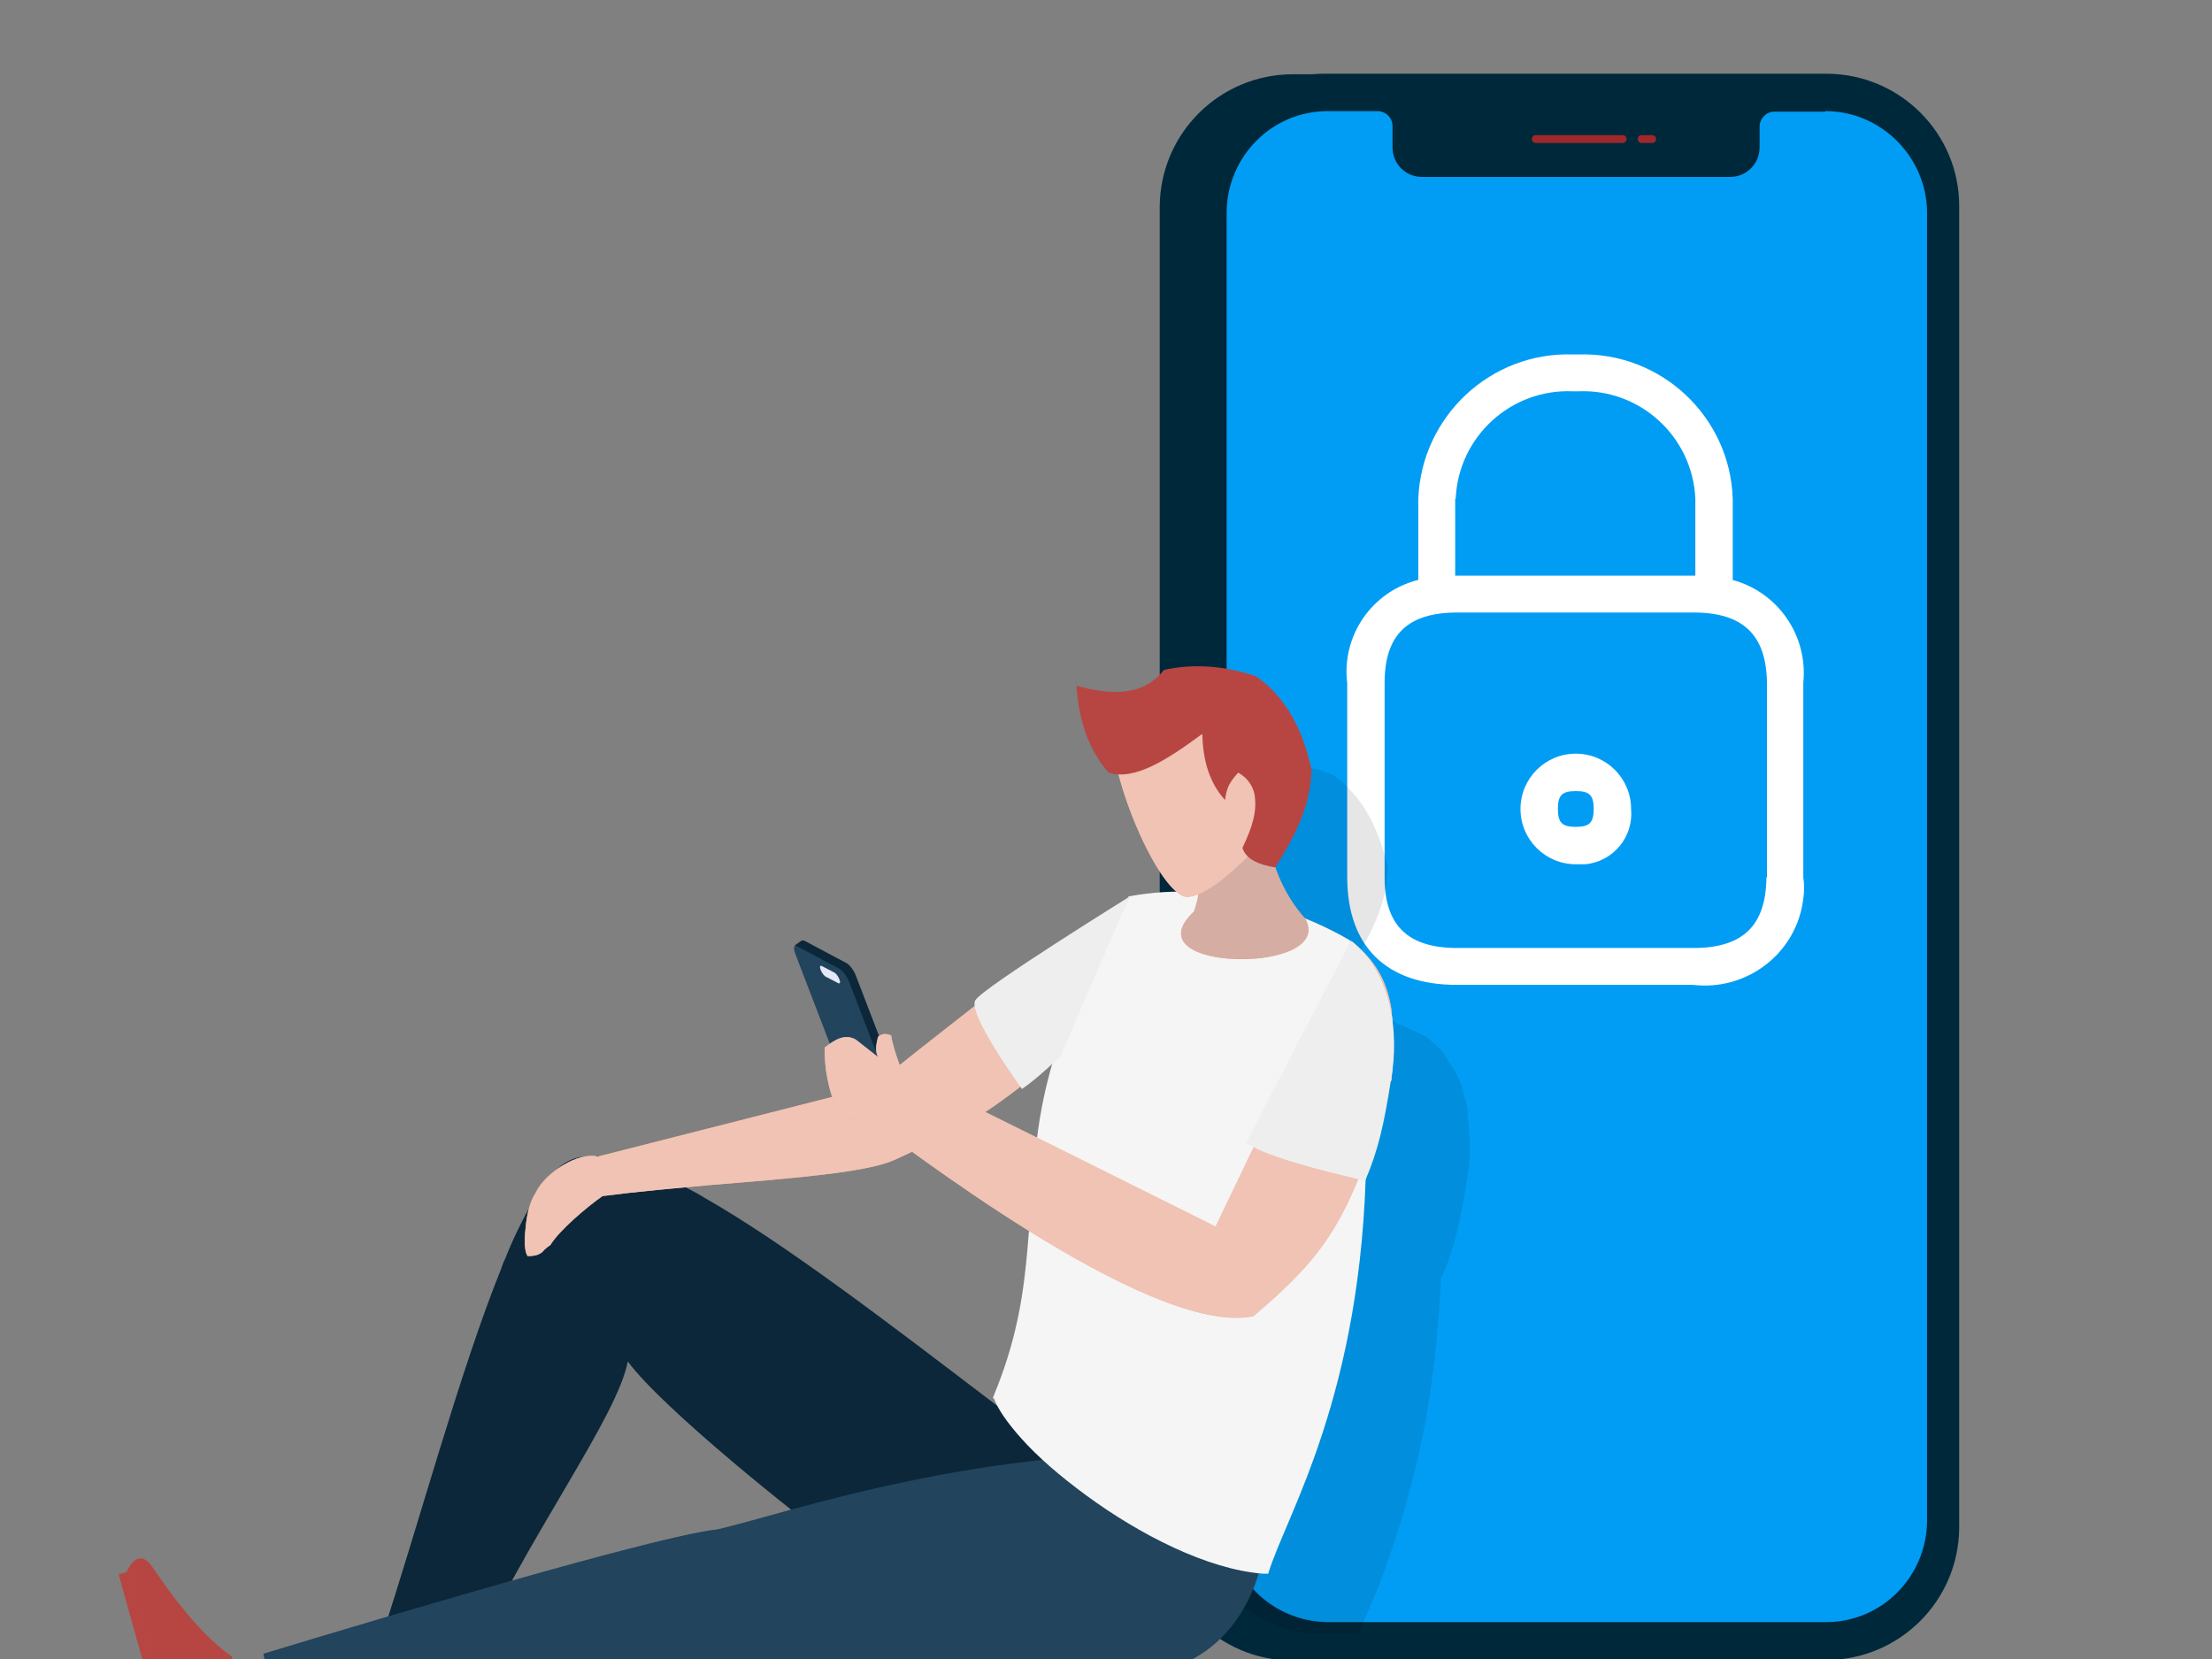 <?xml version="1.0" encoding="UTF-8"?>
<svg xmlns="http://www.w3.org/2000/svg" version="1.1" xmlns:xlink="http://www.w3.org/1999/xlink" viewBox="0 0 420 315">
  <rect x="0" y="0" width="420" height="315" fill="#808080" stroke="none"/>
  <defs>
    <style>
      .cls-1 {
        fill: #eee;
      }

      .cls-1, .cls-2, .cls-3, .cls-4, .cls-5, .cls-6, .cls-7, .cls-8, .cls-9, .cls-10, .cls-11, .cls-12, .cls-13, .cls-14, .cls-15, .cls-16 {
        stroke-width: 0px;
      }

      .cls-2 {
        fill: #000;
      }

      .cls-17 {
        clip-path: url(#clippath-2);
      }

      .cls-18, .cls-19 {
        isolation: isolate;
      }

      .cls-3 {
        fill: #e5e8f7;
      }

      .cls-4 {
        fill: #f5f5f5;
      }

      .cls-5 {
        fill: #dfa393;
      }

      .cls-6 {
        fill: #ecb5a3;
      }

      .cls-7, .cls-20 {
        fill: none;
      }

      .cls-21 {
        clip-path: url(#clippath-1);
      }

      .cls-22 {
        clip-path: url(#clippath-4);
      }

      .cls-8 {
        fill: #f0c3b4;
      }

      .cls-9 {
        fill: #019df4;
      }

      .cls-10 {
        fill: #00283b;
      }

      .cls-11 {
        fill: #22445d;
      }

      .cls-23 {
        clip-path: url(#clippath);
      }

      .cls-19 {
        mix-blend-mode: soft-light;
      }

      .cls-24 {
        clip-path: url(#clippath-3);
      }

      .cls-25 {
        opacity: .1;
      }

      .cls-20 {
        stroke: #9e282b;
        stroke-linecap: round;
        stroke-linejoin: round;
        stroke-width: 1.5px;
      }

      .cls-12 {
        fill: #b74642;
      }

      .cls-13 {
        fill: #fff;
      }

      .cls-14 {
        fill: #d6ada2;
      }

      .cls-15 {
        fill: #7ea2ee;
      }

      .cls-16 {
        fill: #0b2739;
      }
    </style>
    <clipPath id="clippath">
      <rect class="cls-7" x="218.8" y="145" width="60.4" height="165.2"/>
    </clipPath>
    <clipPath id="clippath-1">
      <rect class="cls-7" x="99.3" y="170.3" width="115.1" height="68.1"/>
    </clipPath>
    <clipPath id="clippath-2">
      <rect class="cls-7" x="224.2" y="156.7" width="24.2" height="25.3"/>
    </clipPath>
    <clipPath id="clippath-3">
      <rect class="cls-7" x="210.8" y="127.1" width="35.4" height="43.2"/>
    </clipPath>
    <clipPath id="clippath-4">
      <rect class="cls-7" x="156.5" y="178.6" width="107.9" height="71.6"/>
    </clipPath>
  </defs>
  <g class="cls-18">
    <g id="Capa_1" data-name="Capa 1">
      <g id="Grupo_8" data-name="Grupo 8">
        <g id="Grupo_1" data-name="Grupo 1">
          <path id="Trazado_1" data-name="Trazado 1" class="cls-10" d="M340.8,14.1h-95.3c-13.9,0-25.2,11.2-25.3,25.1,0,0,0,0,0,.1v250.7c0,13.9,11.2,25.2,25.1,25.3,0,0,0,0,.1,0h95.3c13.9,0,25.3-11.2,25.3-25.1,0,0,0,0,0-.1V39.4c0-13.9-11.3-25.2-25.3-25.3"/>
          <path id="Trazado_2" data-name="Trazado 2" class="cls-10" d="M346.9,14h-95.4c-13.9,0-25.2,11.2-25.3,25.1,0,0,0,0,0,.1v250.7c0,13.9,11.2,25.2,25.1,25.3,0,0,0,0,.1,0h95.3c13.9,0,25.2-11.2,25.3-25.1,0,0,0,0,0-.1V39.3c.1-14-11.3-25.3-25.2-25.3"/>
          <path id="Trazado_3" data-name="Trazado 3" class="cls-9" d="M346.5,21.2h-9.6c-1.5,0-2.7,1.2-2.8,2.7,0,0,0,0,0,0v4.1c0,3.1-2.5,5.6-5.6,5.6,0,0,0,0,0,0h-58.5c-3.1,0-5.6-2.5-5.6-5.6,0,0,0,0,0,0v-4.1c0-1.5-1.2-2.7-2.7-2.8,0,0,0,0,0,0h-9.6c-10.6,0-19.1,8.6-19.2,19.2v248.5c0,10.6,8.6,19.1,19.2,19.2h94.6c10.6,0,19.1-8.6,19.2-19.2V40.3c-.1-10.5-8.7-19.2-19.3-19.2"/>
          <path id="Trazado_4" data-name="Trazado 4" class="cls-20" d="M291.6,26.4h16.5M311.7,26.4h2"/>
        </g>
        <path id="Trazado_8346" data-name="Trazado 8346" class="cls-13" d="M329,110.2v-15.5c-.5-15.6-13.6-27.9-29.3-27.4h-1.1c-15.6-.5-28.7,11.8-29.3,27.4v15.4c-8.8,2.2-14.6,10.6-13.5,19.6v36.8c0,13.2,7.4,20.5,20.8,20.5h44.9c10.3,1.2,19.7-6.1,20.9-16.4.2-1.3.2-2.7,0-4v-37c.9-8.9-4.8-17.2-13.5-19.5ZM276.4,94.7c.5-11.8,10.5-20.9,22.2-20.4h1.1c11.8-.5,21.7,8.7,22.2,20.4v14.6h-45.6v-14.6ZM335.4,166.6c-.1,9.2-4.5,13.4-13.9,13.4h-44.8c-9.4,0-13.8-4.3-13.8-13.4v-34.3h0v-2.6c0-9.2,4.4-13.4,13.8-13.4h44.9c9.4,0,13.8,4.3,13.9,13.4v36.9Z"/>
        <path id="Trazado_8347" data-name="Trazado 8347" class="cls-13" d="M299.2,164.1c-5.8,0-10.5-4.7-10.5-10.5s4.7-10.5,10.5-10.5c5.8,0,10.5,4.7,10.5,10.5h0c.5,5.3-3.4,10-8.7,10.5-.6,0-1.2,0-1.8,0ZM299.2,150.2c-2.6,0-3.4.8-3.4,3.4s.8,3.4,3.4,3.4,3.4-.8,3.4-3.4-.8-3.4-3.4-3.4h0Z"/>
      </g>
      <g id="Grupo_11" data-name="Grupo 11" class="cls-25">
        <g id="Grupo_10" data-name="Grupo 10">
          <g class="cls-23">
            <g id="Grupo_9" data-name="Grupo 9">
              <path id="Trazado_33" data-name="Trazado 33" class="cls-2" d="M278.7,211.5c0-.4-.1-.9-.1-1.3,0-.1,0-.2-.1-.3,0-.2-.1-.3-.1-.5-.1-.3-.2-.6-.3-.9-.4-2.1-1.2-4.2-2.4-6,0-.2-.2-.3-.3-.4-.7-1.1-1.3-2.3-2.3-3.2-.6-.6-1.3-1.2-2.1-1.9-2.9-1.6-5.8-2.7-8.6-3.9-.1,0-.1-.1-.1-.2-2.3-2.5-4.3-6.1-5.6-9.8,3.9-6,6.8-12.2,6.8-18.5-1.8-7.5-4.9-13.7-10.6-17.6-4-1.5-8.2-2.1-12.4-1.8-.8,0-1.5,0-2.3.2-.9,0-1.9.1-2.8.3-2.6,3.2-6.1,4.3-10.3,4-2,0-4.1-.4-6.4-1,.4,6.6,2.3,12.2,6.1,16.6.1,0,.2.1.3,0,.5.2,1,.1,1.6.1,2.5,9.4,7.4,19.5,11.1,22.6-3,0-6,.2-8.9.8h-.1c0,.1,0,0,0,0,0,0-1.5.9-3.6,2.3v92.5c0,14.8,12,26.8,26.9,26.8,0,0,0,0,0,0h5.8c1-2.5,2.3-5.5,3.7-8.8,3.2-8.4,6.9-19.4,9.4-33.7,1.4-8.4,2.2-16.8,2.6-25.3h.1c2.5-5.7,3.6-10.7,4.9-19.1.7-3.7.6-7.9,0-11.9"/>
            </g>
          </g>
        </g>
      </g>
      <path id="Trazado_34" data-name="Trazado 34" class="cls-6" d="M76.7,303.3l-1.5,4.5s0,.1-.2.4h0c-.5,1.3-1.8,4.4-3.4,6.1-.4.4-.8.8-1.4,1.1-2.6,1.3,15.2,9.4,15.2,9.4-.2-1-.2-2,0-3,0-1.3,1.6-4.9,4-10.1l-12.7-8.4Z"/>
      <path id="Trazado_35" data-name="Trazado 35" class="cls-12" d="M44.6,321.2l37.9,13.4c4.1-3,5.4-7.2,4.4-12.4-6.4-1.8-12-4.4-16.2-8.6-6.4,2.3-14.9,2.9-24.4,2.8-3.1.2-3.2,2.1-1.7,4.9"/>
      <rect id="Rectángulo_2" data-name="Rectángulo 2" class="cls-12" x="62.5" y="308.6" width="1.7" height="40.3" transform="translate(-267.8 279) rotate(-70.6)"/>
      <path id="Trazado_36" data-name="Trazado 36" class="cls-6" d="M55.3,313.6l-4.3,1.3s0,0-.4,0h0c-1.2.3-4.3,1-6.5.7-.5,0-1.1-.2-1.6-.5-2.4-1.3,1,16.9,1,16.9.7-.7,1.4-1.2,2.3-1.7,1-.6,4.6-1.4,9.9-2.4l-.4-14.4Z"/>
      <path id="Trazado_37" data-name="Trazado 37" class="cls-12" d="M24,298.5l10.2,36.6c4.6,1.6,8.5.2,12-3.3-2.1-5.9-3.1-11.7-2.1-17.2-5.3-3.7-10.4-10-15.4-17.4-1.8-2.3-3.4-1.4-4.7,1.3"/>
      <rect id="Rectángulo_3" data-name="Rectángulo 3" class="cls-12" x="27.5" y="298" width="1.6" height="38.1" transform="translate(-84.1 19.3) rotate(-15.6)"/>
      <path id="Trazado_38" data-name="Trazado 38" class="cls-16" d="M72.2,311.1l1.3.5,13.6,5.1h0l1.4.5c12-26,28.7-48.1,30.7-58.7,6.6,9,33,30,38.8,34.1l47.4-4.9h11.8c-4.8-3.4-9.7-7-14.6-10.7-4.9-3.7-9.8-7.4-14.6-11.1-19.7-15-38.9-29.7-54.1-38.4-1.3-.8-2.6-1.5-3.8-2.1h0c-2-1.1-4.1-2.1-6.3-3-6.1-2.6-11.2-3.6-14.8-2.4-.6.2-1.2.5-1.7.8-2,1.2-4,3.7-6,7.1-2,3.5-3.8,7.1-5.3,10.9-.3.6-.6,1.3-.8,2-7.9,19.5-15.7,48.7-22.9,70.5"/>
      <path id="Trazado_39" data-name="Trazado 39" class="cls-11" d="M53.3,329.5l-3.3-15.5s72.4-22.1,86.1-23.6c12.2-2.6,56.4-18.6,103.1-13.4,4,14.7-.5,32.2-13.7,38.5-19.6,7.5-49.7,3.6-79,.8l-93.2,13.2Z"/>
      <path id="Trazado_40" data-name="Trazado 40" class="cls-4" d="M188.7,265.5c.8,2.1,2.6,4.7,5.2,7.6,3.1,3.5,7.4,7.2,12.3,10.8,10.2,7.5,23.1,14.1,33.6,14.9.3,0,.7,0,1,0,3.2-10.8,18-33.7,18.6-79.2h0c0-1,0-2.1,0-3.1,0-12.7-1-25.4-3-37.9h0c-3.9-2.3-8-4.1-12.2-5.6-5.3-2-10.8-3.2-16.5-3.6-4.5-.3-9,0-13.4.8-7.2,11.8-11.5,21.6-14.1,30.3-.1.4-.2.7-.3,1.1h0c-1.4,4.8-2.4,9.6-3,14.5-.5,3.7-.8,7.3-1.1,10.8,0,1.4-.2,2.8-.2,4.1-.2,2-.3,3.9-.5,6-.7,8.2-1.9,16.5-5.7,26.2-.3.7-.6,1.5-.9,2.3"/>
      <path id="Trazado_41" data-name="Trazado 41" class="cls-5" d="M214.4,170.3l-14,30.3c-2.1,2-4.3,3.9-6.6,5.7h0c-2.1,1.6-4.2,3.2-6.8,4.9-2.4,1.5-5,3.1-8,4.6-1.5.8-3.1,1.6-4.8,2.4-1.4.7-3,1.4-4.5,2.1,0,0,0,0,0,0-5.2,2.3-18.8,3.4-34.7,4.7h0c-6.6.6-13.6,1.2-20.6,2.1-3,2.1-8.2,6.5-9.9,9.3-.6.4-1.1.8-1.5,1.3-.6.5-1.3.8-2.8.8-.6-.7-.7-2.9-.4-5.4h0c.2-2.4.8-5,1.9-6.6,1.7-3.8,8.2-7.9,11.8-6.9l44.8-11.4h0l3.2-.8.7-.2h0l1-.2h0l2.7-.7c.8-.7,1.6-1.3,2.4-2,.4-.4.9-.7,1.4-1,0-.2.3-.3.4-.4h0c.2-.2.3-.3.5-.5,5-4,9.9-7.8,14.6-11.5.4-.3.8-.7,1.3-1,7-5.4,13.8-10.3,20.4-14.8,0,0,.2,0,.3-.1.7-.4,1.4-.9,2-1.3,1.4-.9,2.6-1.6,3.5-2.2.4-.3.7-.5,1.1-.7.3-.2.6-.4.7-.4"/>
      <g id="Grupo_14" data-name="Grupo 14" class="cls-19">
        <g id="Grupo_13" data-name="Grupo 13">
          <g class="cls-21">
            <g id="Grupo_12" data-name="Grupo 12">
              <path id="Trazado_42" data-name="Trazado 42" class="cls-8" d="M214.4,170.3l-14,30.3c-2.1,2-4.3,3.9-6.6,5.7h0c-2.1,1.6-4.2,3.2-6.8,4.9-2.4,1.5-5,3.1-8,4.6-1.5.8-3.1,1.6-4.8,2.4-1.4.7-3,1.4-4.5,2.1,0,0,0,0,0,0-5.2,2.3-18.8,3.4-34.7,4.7h0c-6.6.6-13.6,1.2-20.6,2.1-3,2.1-8.2,6.5-9.9,9.3-.6.4-1.1.8-1.5,1.3-.6.5-1.3.8-2.8.8-.6-.7-.7-2.9-.4-5.4h0c.2-2.4.8-5,1.9-6.6,1.7-3.8,8.2-7.9,11.8-6.9l44.8-11.4h0l3.2-.8.7-.2h0l1-.2h0l2.7-.7c.8-.7,1.6-1.3,2.4-2,.4-.4.9-.7,1.4-1,0-.2.3-.3.4-.4h0c.2-.2.3-.3.5-.5,5-4,9.9-7.8,14.6-11.5.4-.3.8-.7,1.3-1,7-5.4,13.8-10.3,20.4-14.8,0,0,.2,0,.3-.1.7-.4,1.4-.9,2-1.3,1.4-.9,2.6-1.6,3.5-2.2.4-.3.7-.5,1.1-.7.3-.2.6-.4.7-.4"/>
            </g>
          </g>
        </g>
      </g>
      <path id="Trazado_43" data-name="Trazado 43" class="cls-5" d="M247.8,174.4c6.1,10.7-33.6,10.3-21.1-1.3,1.3-3.9,1.1-4.4-1.2-7.5l15.6-8.8c-.8,5.7,2.8,13.4,6.7,17.6"/>
      <g id="Grupo_17" data-name="Grupo 17" class="cls-19">
        <g id="Grupo_16" data-name="Grupo 16">
          <g class="cls-17">
            <g id="Grupo_15" data-name="Grupo 15">
              <path id="Trazado_44" data-name="Trazado 44" class="cls-14" d="M247.8,174.4c6.1,10.7-33.6,10.3-21.1-1.3,1.3-3.9,1.1-4.4-1.2-7.5l15.6-8.8c-.8,5.7,2.8,13.4,6.7,17.6"/>
            </g>
          </g>
        </g>
      </g>
      <path id="Trazado_45" data-name="Trazado 45" class="cls-6" d="M241.8,157.5c-5.4,5.9-11.6,12.2-16.1,12.8-5.2.7-16.2-24.2-14.8-35.7,5.7-4.2,12.6-6.9,21-7.5l14.3,14.7-4.4,15.6Z"/>
      <g id="Grupo_20" data-name="Grupo 20" class="cls-19">
        <g id="Grupo_19" data-name="Grupo 19">
          <g class="cls-24">
            <g id="Grupo_18" data-name="Grupo 18">
              <path id="Trazado_46" data-name="Trazado 46" class="cls-8" d="M241.8,157.5c-5.4,5.9-11.6,12.2-16.1,12.8-5.2.7-16.2-24.2-14.8-35.7,5.7-4.2,12.6-6.9,21-7.5l14.3,14.7-4.4,15.6Z"/>
            </g>
          </g>
        </g>
      </g>
      <path id="Trazado_47" data-name="Trazado 47" class="cls-15" d="M171,213s1.4-.9,1.4-.9l-2-1.4.6,2.4Z"/>
      <path id="Trazado_48" data-name="Trazado 48" class="cls-15" d="M152.4,178.6h0s0,0,0,0h0Z"/>
      <path id="Trazado_49" data-name="Trazado 49" class="cls-16" d="M171.9,212l-8-4.2c-.7-.3-1.6-1.6-2-2.7l-9.3-24.3-1.7-1.3,1.3-.9s0,0,0,0c.1-.1.3,0,.5,0l7.9,4.2c.7.3,1.6,1.5,2,2.7l9.6,25c.4,1.2.3,1.8-.4,1.4"/>
      <path id="Trazado_50" data-name="Trazado 50" class="cls-11" d="M170.5,213l-7.9-4.2c-.7-.4-1.6-1.6-2-2.7l-9.6-25c-.4-1.1-.3-1.8.4-1.4l7.9,4.2c.7.3,1.6,1.6,2,2.7l9.6,25c.4,1.2.3,1.8-.4,1.5"/>
      <path id="Trazado_51" data-name="Trazado 51" class="cls-3" d="M159.2,186.7l-2.5-1.3c-.4-.3-.7-.8-.9-1.3-.2-.5-.1-.8.2-.7l2.5,1.3c.4.3.7.8.9,1.3.2.5.1.8-.2.7"/>
      <path id="Trazado_52" data-name="Trazado 52" class="cls-12" d="M228.2,139.4c-6.5,4.8-12.8,8.9-17.7,7.3-3.8-4.3-5.7-10-6.1-16.5,6.8,1.9,12.8,1.9,16.6-3,6-1.3,11.8-.7,17.5,1.2,5.7,4,8.9,10.2,10.5,17.6,0,6.4-2.9,12.6-6.9,18.7-3-.5-5.5-1.5-6.2-3.7,2-4.2,2.8-7,2.3-10.2-.4-1.8-1.5-3.2-3.1-4.1-1.8,2-2.2,3-2.5,5.2-2.9-3.2-4.2-7.4-4.3-12.4"/>
      <path id="Trazado_53" data-name="Trazado 53" class="cls-6" d="M264.1,205.1c-.4.8-.7,1.7-1,2.5-1.3,3.1-4.3,14-5.2,16.3-4.7,11.3-9.1,16.8-19.9,26-19.8,4.2-69.2-34.8-71.9-36.3l-6.6-1.7c-2-4-3-8.5-2.9-13,2.1-1.7,4-2.6,5.9-1.5l4.2,3.3c-.6-1.3-.3-2.4,0-3.8.7-.7,1.6-.7,2.5-.3.3,2.2,2,6.7,2,6.7l16,7.9,10.1,5,33.5,16.7c0,0,3.2-6.6,7.3-15.2,6.7-14,16-33.5,18.1-38l.2-.4.3-.5h0s0,0,0,0c.7.6,1.4,1.2,2,1.8,3.1,3,4.8,6.6,5.5,11.1,0,.1,0,.2,0,.3.5,3.7.4,8,0,13.3"/>
      <g id="Grupo_23" data-name="Grupo 23" class="cls-19">
        <g id="Grupo_22" data-name="Grupo 22">
          <g class="cls-22">
            <g id="Grupo_21" data-name="Grupo 21">
              <path id="Trazado_54" data-name="Trazado 54" class="cls-8" d="M264.1,205.1c-.4.8-.7,1.7-1,2.5-1.3,3.1-4.3,14-5.2,16.3-4.7,11.3-9.1,16.8-19.9,26-19.8,4.2-69.2-34.8-71.9-36.3l-6.6-1.7c-2-4-3-8.5-2.9-13,2.1-1.7,4-2.6,5.9-1.5l4.2,3.3c-.6-1.3-.3-2.4,0-3.8.7-.7,1.6-.7,2.5-.3.3,2.2,2,6.7,2,6.7l16,7.9,10.1,5,33.5,16.7c0,0,3.2-6.6,7.3-15.2,6.7-14,16-33.5,18.1-38l.2-.4.3-.5h0s0,0,0,0c.7.6,1.4,1.2,2,1.8,3.1,3,4.8,6.6,5.5,11.1,0,.1,0,.2,0,.3.5,3.7.4,8,0,13.3"/>
            </g>
          </g>
        </g>
      </g>
      <path id="Trazado_55" data-name="Trazado 55" class="cls-1" d="M194,206.7s-10.4-14.3-8.8-16.8,29.2-19.6,29.2-19.6l-13,30.2s-4.4,4.3-7.4,6.3"/>
      <path id="Trazado_56" data-name="Trazado 56" class="cls-1" d="M236.6,217c.4.2.8.5,1.2.7,4.9,2.7,18,5.7,21.4,6.5,2.5-5.8,3.6-10.8,4.9-19.1,1.7-9.1,0-20.7-7.6-26.5l-.3.6-19.6,37.8Z"/>
    </g>
  </g>
</svg>